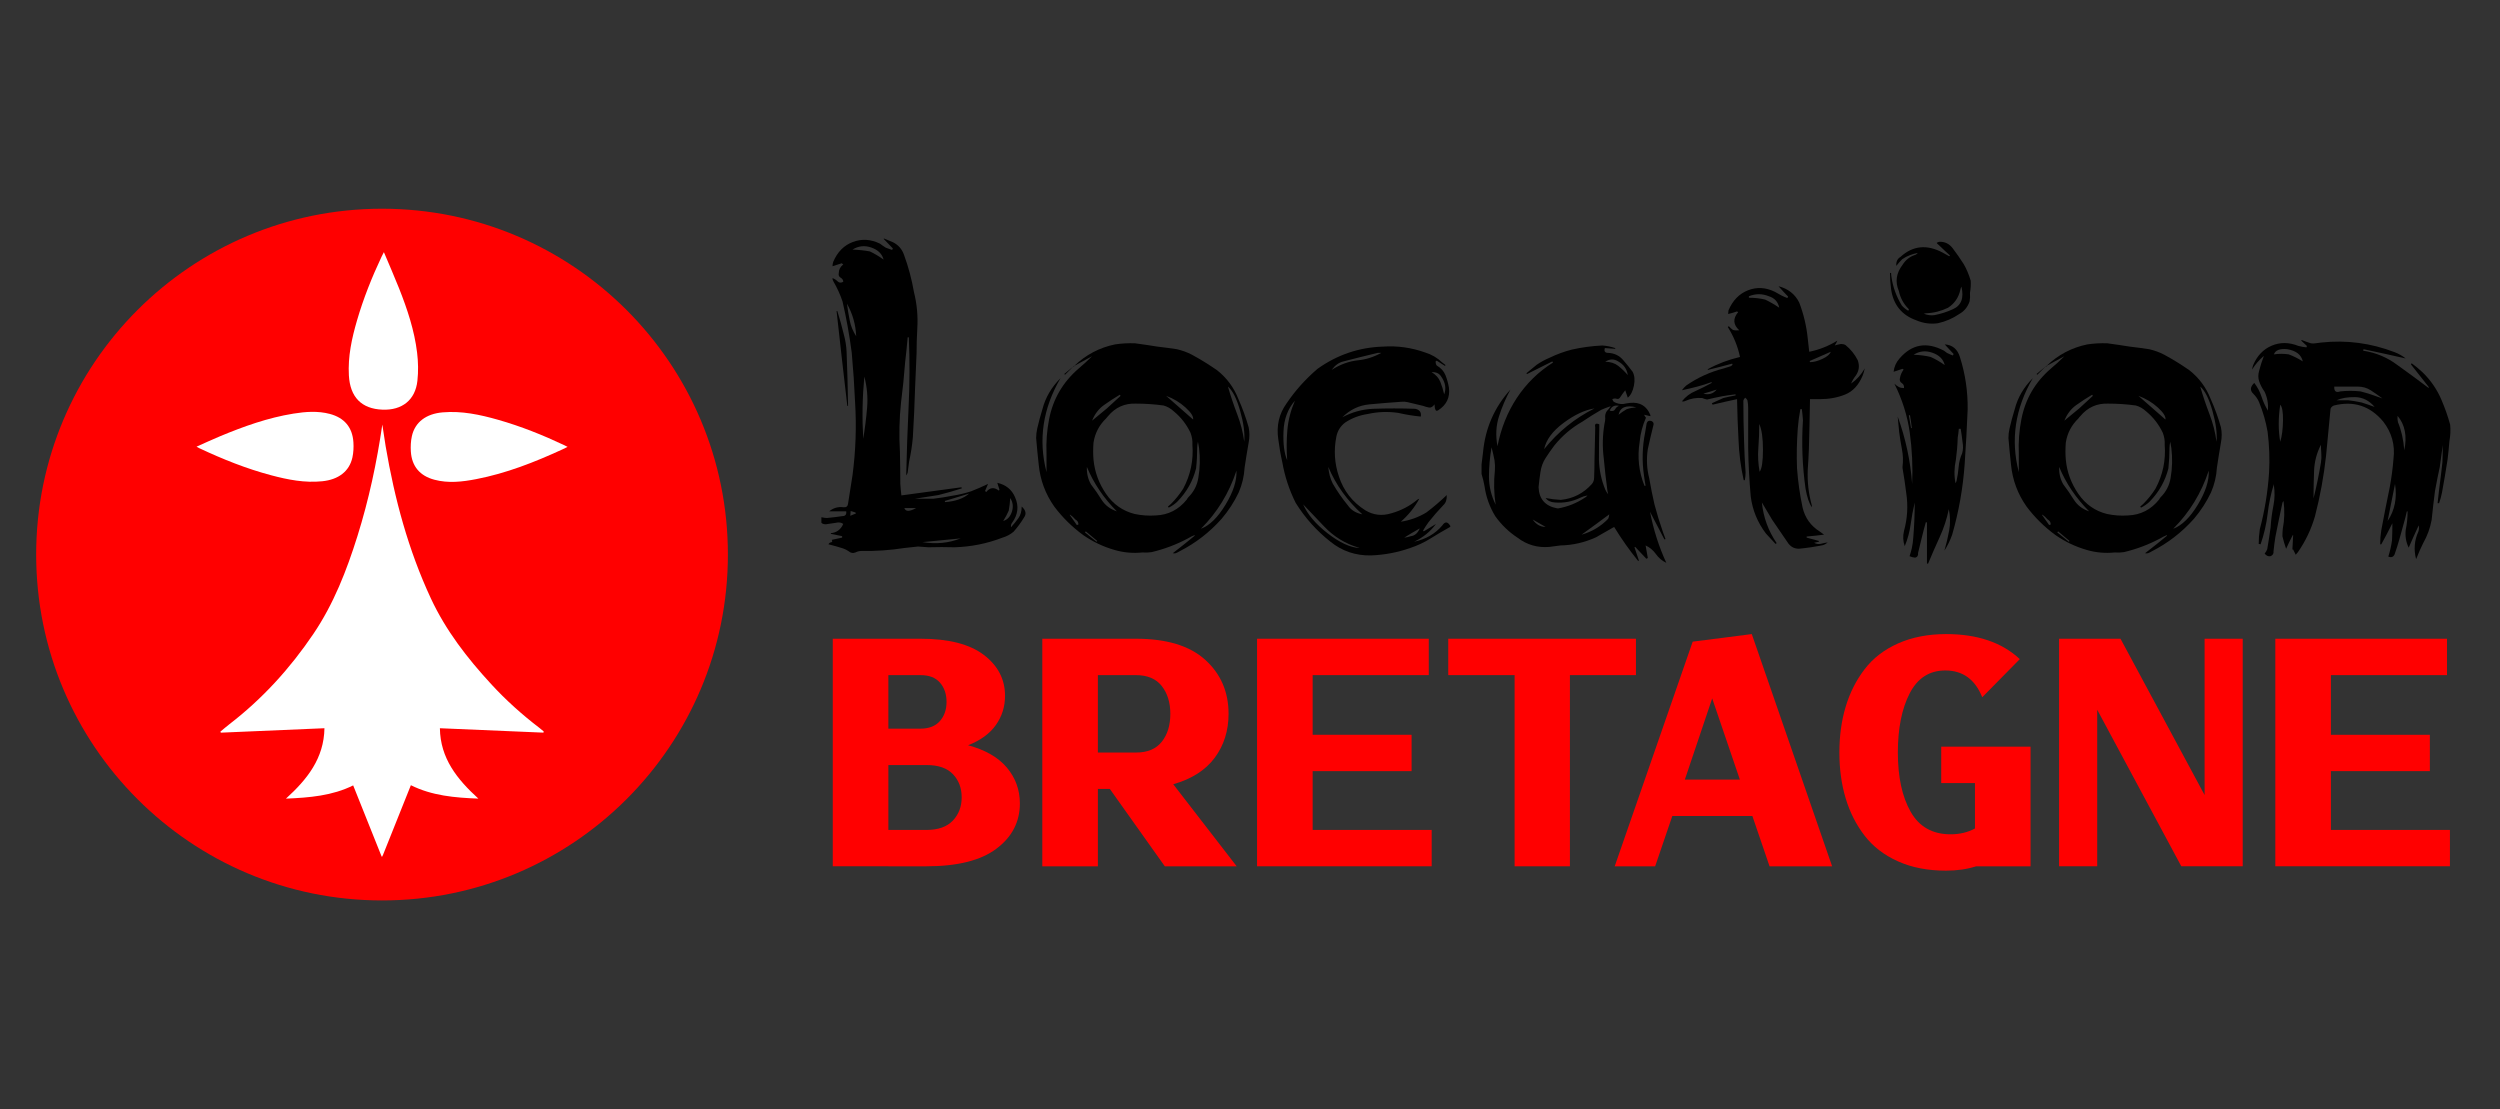 <?xml version="1.0" encoding="utf-8"?>
<!-- Generator: Adobe Illustrator 16.0.0, SVG Export Plug-In . SVG Version: 6.00 Build 0)  -->
<!DOCTYPE svg PUBLIC "-//W3C//DTD SVG 1.1//EN" "http://www.w3.org/Graphics/SVG/1.1/DTD/svg11.dtd">
<svg version="1.1" id="Calque_1" xmlns="http://www.w3.org/2000/svg" xmlns:xlink="http://www.w3.org/1999/xlink" x="0px" y="0px"
	 width="189.333px" height="84px" viewBox="0 0 189.333 84" enable-background="new 0 0 189.333 84" xml:space="preserve">
<rect x="0" y="0" width="189.333" height="84" fill="#333333" stroke="none"/>
<g>
	<path fill="#FF0000" d="M55.126,42c0,14.467-11.728,26.193-26.193,26.193C14.467,68.193,2.739,56.467,2.739,42
		c0-14.466,11.728-26.193,26.194-26.193C43.399,15.807,55.126,27.534,55.126,42"/>
	<path fill="#FFFFFF" d="M37.189,51.801c-1.805-1.962-3.421-4.043-4.556-6.478c-1.71-3.672-2.748-7.539-3.425-11.515
		c-0.048-0.282-0.086-0.565-0.13-0.847c-0.04-0.27-0.082-0.538-0.124-0.808c-0.417,2.869-1.02,5.688-1.884,8.446
		c-0.815,2.604-1.802,5.14-3.338,7.41c-1.76,2.603-3.856,4.913-6.357,6.836c-0.234,0.181-0.457,0.376-0.685,0.563l0.033,0.079
		c2.604-0.112,5.208-0.224,7.848-0.336c-0.038,2.285-1.309,3.874-2.917,5.332c1.78-0.074,3.515-0.217,5.092-1.003l2.169,5.422
		c0.008-0.046,0.017-0.093,0.027-0.139v0.139l2.174-5.436c1.597,0.797,3.331,0.948,5.111,1.015c-1.61-1.466-2.884-3.054-2.913-5.33
		c2.644,0.112,5.244,0.224,7.845,0.334c0.004-0.03,0.01-0.06,0.016-0.091c-0.104-0.086-0.204-0.177-0.312-0.259
		C39.543,54.127,38.313,53.025,37.189,51.801"/>
	<path fill="#FFFFFF" d="M42.735,33.716c-1.623-0.766-3.284-1.433-5.012-1.924c-1.368-0.389-2.75-0.686-4.192-0.563
		c-1.252,0.105-2.105,0.735-2.34,1.81c-0.081,0.37-0.099,0.766-0.077,1.145c0.068,1.13,0.686,1.858,1.786,2.148
		c1.057,0.281,2.117,0.157,3.165-0.046c2.276-0.44,4.419-1.281,6.516-2.246c0.121-0.055,0.24-0.115,0.404-0.196
		C42.868,33.784,42.803,33.748,42.735,33.716"/>
	<path fill="#FFFFFF" d="M24.406,36.447c1.224-0.124,2.05-0.743,2.284-1.804c0.08-0.37,0.099-0.766,0.075-1.145
		c-0.071-1.134-0.686-1.858-1.784-2.15c-0.916-0.242-1.84-0.17-2.759-0.023c-1.937,0.312-3.77,0.969-5.572,1.721
		c-0.577,0.24-1.143,0.505-1.767,0.782c0.109,0.06,0.157,0.091,0.207,0.114c1.767,0.831,3.574,1.557,5.464,2.057
		C21.814,36.332,23.086,36.583,24.406,36.447"/>
	<path fill="#FFFFFF" d="M28.963,31.025c1.488,0.059,2.493-0.734,2.649-2.189c0.077-0.697,0.062-1.419-0.022-2.116
		c-0.203-1.691-0.74-3.298-1.364-4.875c-0.358-0.9-0.748-1.789-1.152-2.748c-0.085,0.165-0.131,0.248-0.172,0.335
		c-0.74,1.568-1.381,3.177-1.866,4.842c-0.395,1.356-0.694,2.729-0.614,4.159C26.512,30.075,27.379,30.964,28.963,31.025"/>
</g>
<g>
	<path d="M77.376,38.363c0.318,0.28,0.375,0.561,0.169,0.841c-0.224,0.374-0.487,0.729-0.784,1.065
		c-0.243,0.206-0.524,0.355-0.842,0.449c-1.159,0.448-2.365,0.691-3.618,0.729c-0.653-0.02-1.316-0.02-1.99,0
		c-0.263-0.02-0.523-0.038-0.785-0.057c-0.336,0.037-0.682,0.074-1.038,0.112c-1.065,0.168-2.149,0.242-3.253,0.224
		c-0.149,0-0.3,0.038-0.448,0.112c-0.188,0.074-0.355,0.047-0.506-0.084c-0.13-0.094-0.278-0.168-0.447-0.225
		c-0.354-0.112-0.72-0.215-1.095-0.309c0.058-0.093,0.127-0.144,0.211-0.153s0.099-0.07,0.042-0.183
		c0.263-0.057,0.523-0.112,0.785-0.168c0-0.038,0-0.074,0-0.112c-0.279-0.056-0.559-0.112-0.841-0.169
		c0-0.018-0.009-0.037-0.027-0.056c0.447-0.037,0.766-0.271,0.954-0.701c-0.152-0.111-0.338-0.14-0.563-0.084
		c-0.243,0.037-0.495,0.075-0.757,0.112c-0.149,0-0.262-0.037-0.336-0.112c0-0.149,0-0.289,0-0.421
		c0.187,0.038,0.326,0.057,0.42,0.057c0.394-0.037,0.775-0.084,1.149-0.14c0.243,0,0.347-0.122,0.309-0.365
		c-0.431,0-0.858,0-1.289,0c0.317-0.262,0.683-0.364,1.094-0.309c0.204,0.02,0.316-0.074,0.337-0.28
		c0.11-0.711,0.225-1.421,0.335-2.132c0.244-1.85,0.31-3.701,0.195-5.552c-0.054-1.233-0.138-2.477-0.251-3.729
		c-0.169-1.309-0.402-2.608-0.7-3.897c-0.17-0.505-0.393-1-0.675-1.486c-0.018-0.037-0.036-0.074-0.055-0.112
		c-0.02-0.037-0.028-0.093-0.028-0.168c0.149,0.056,0.28,0.141,0.393,0.252c0.112,0.113,0.252,0.122,0.422,0.028
		c0-0.131-0.067-0.233-0.197-0.309c-0.132-0.074-0.178-0.196-0.141-0.364c0-0.243,0.111-0.458,0.338-0.645
		c-0.038-0.019-0.076-0.047-0.113-0.085c-0.225,0.075-0.459,0.15-0.701,0.225c0-0.112,0.018-0.225,0.056-0.336
		c0.318-0.748,0.813-1.248,1.486-1.501c0.674-0.253,1.355-0.21,2.048,0.126c0.148,0.112,0.298,0.216,0.448,0.309
		c0.149,0.057,0.309,0.112,0.477,0.169c0.019-0.037,0.037-0.075,0.056-0.112c-0.224-0.243-0.458-0.486-0.701-0.729
		c0.019,0,0.027-0.009,0.027-0.027c0.226,0.093,0.45,0.187,0.674,0.28c0.411,0.205,0.691,0.523,0.842,0.953
		c0.337,0.916,0.589,1.86,0.757,2.832c0.225,0.897,0.309,1.813,0.252,2.748c-0.036,0.636-0.055,1.262-0.055,1.879
		c-0.038,0.879-0.075,1.757-0.113,2.636c-0.038,1.234-0.093,2.478-0.169,3.729c-0.055,0.617-0.148,1.225-0.28,1.822
		c-0.037,0.281-0.073,0.562-0.112,0.842c-0.019,0.075-0.055,0.15-0.111,0.224c0.037-1.737,0.099-3.477,0.182-5.215
		c0.085-1.738,0.089-3.486,0.016-5.243c-0.02,0-0.047,0-0.086,0c-0.055,0.635-0.122,1.271-0.195,1.906
		c-0.075,1.01-0.179,2.019-0.309,3.028c-0.132,1.234-0.159,2.477-0.084,3.729c0.019,0.804,0.029,1.617,0.029,2.439
		c0.019,0.28,0.046,0.57,0.082,0.869c1.552-0.205,3.066-0.411,4.543-0.616c0.019,0.019,0.029,0.046,0.029,0.084
		c-0.579,0.187-1.17,0.355-1.768,0.505c-0.579,0.094-1.179,0.188-1.794,0.28c0.467,0,0.934,0,1.401,0
		c0.486-0.057,0.963-0.131,1.431-0.225c0.485-0.074,0.962-0.187,1.43-0.337c0.43-0.168,0.86-0.354,1.29-0.561
		c-0.074,0.168-0.15,0.347-0.225,0.533c0.019,0.019,0.047,0.047,0.084,0.084c0.281-0.354,0.599-0.393,0.954-0.112
		c0.018-0.019,0.036-0.037,0.055-0.057c-0.055-0.168-0.111-0.345-0.167-0.532c0.655,0.149,1.103,0.515,1.346,1.094
		c0.3,0.673,0.225,1.317-0.226,1.935c-0.072,0.095-0.102,0.206-0.081,0.336c0.204-0.224,0.391-0.452,0.559-0.687
		C77.292,39.013,77.376,38.718,77.376,38.363z M64.227,30.736c-0.021,0-0.038,0-0.058,0c-0.279-2.394-0.551-4.786-0.813-7.179
		c0.019,0,0.037,0,0.058,0c0.187,0.598,0.354,1.205,0.504,1.822c0.111,0.412,0.177,0.832,0.197,1.263
		C64.169,28.007,64.207,29.372,64.227,30.736z M64.142,22.997c0.057,0.43,0.125,0.854,0.211,1.275
		c0.082,0.421,0.246,0.818,0.489,1.191C64.806,24.586,64.572,23.764,64.142,22.997z M64.395,39.064
		c0.167-0.075,0.309-0.131,0.42-0.168c0-0.02-0.009-0.047-0.028-0.085c-0.112-0.037-0.234-0.074-0.364-0.112
		C64.422,38.794,64.413,38.915,64.395,39.064z M65.88,19.042c0.354,0.169,0.701,0.375,1.037,0.617
		c-0.112-0.43-0.42-0.733-0.924-0.911c-0.507-0.178-0.981-0.126-1.432,0.154C65.048,18.921,65.487,18.968,65.88,19.042z
		 M65.375,33.231c0.13-0.785,0.228-1.57,0.294-2.355c0.065-0.785-0.003-1.57-0.21-2.355C65.31,30.091,65.283,31.661,65.375,33.231z
		 M68.488,38.476c0.094,0.28,0.393,0.28,0.897,0C69.049,38.476,68.75,38.476,68.488,38.476z M69.862,41.056
		c1.029,0.167,1.992,0.074,2.89-0.281C71.816,40.868,70.853,40.962,69.862,41.056z M71.573,38.026
		c0.786-0.056,1.393-0.271,1.824-0.645c-0.618,0.187-1.235,0.374-1.852,0.561C71.564,37.961,71.573,37.989,71.573,38.026z
		 M75.975,39.457c0.317-0.094,0.536-0.328,0.659-0.701c0.12-0.374,0.079-0.72-0.126-1.038c-0.02,0.337-0.057,0.655-0.113,0.954
		C76.284,38.934,76.143,39.195,75.975,39.457z"/>
	<path d="M94.257,35.418c-0.038,0.655-0.187,1.281-0.447,1.88c-0.337,0.71-0.768,1.374-1.291,1.99
		c-0.916,1.028-1.982,1.851-3.196,2.468c-0.093,0.057-0.188,0.104-0.281,0.14c-0.057,0.019-0.13,0.019-0.224,0
		c0.56-0.43,1.111-0.869,1.654-1.317c0-0.019,0-0.037,0-0.057c-0.188,0.076-0.354,0.159-0.505,0.253
		c-0.878,0.468-1.794,0.813-2.748,1.038c-0.225,0.037-0.458,0.047-0.701,0.027c-0.729,0.074-1.439,0.01-2.131-0.196
		c-0.841-0.242-1.627-0.617-2.356-1.122c-0.84-0.616-1.569-1.335-2.188-2.158c-0.672-0.954-1.064-2.01-1.177-3.169
		c-0.074-0.673-0.14-1.347-0.196-2.019c0-0.243,0.029-0.486,0.084-0.729c0.112-0.485,0.242-0.972,0.393-1.458
		c0.225-0.879,0.683-1.663,1.374-2.355c-1.345,2.299-1.701,4.674-1.065,7.122c0-0.43,0-0.897,0-1.402
		c-0.038-0.878,0.028-1.747,0.195-2.607c0.3-1.532,1.048-2.813,2.245-3.842c0.354-0.299,0.691-0.606,1.01-0.925
		c-0.45,0.242-0.897,0.486-1.347,0.729c0.879-0.841,1.906-1.383,3.084-1.626c0.505-0.075,1.01-0.103,1.514-0.084
		c0.562,0.075,1.132,0.159,1.713,0.253c0.483,0.055,0.971,0.121,1.456,0.195c0.411,0.094,0.795,0.234,1.149,0.421
		c0.654,0.354,1.29,0.748,1.907,1.178c0.729,0.579,1.262,1.3,1.6,2.158c0.316,0.712,0.577,1.431,0.784,2.16
		c0.075,0.374,0.075,0.757,0,1.149C94.455,34.147,94.35,34.783,94.257,35.418z M80.658,28.38c-0.02-0.018-0.039-0.037-0.058-0.056
		c0.225-0.187,0.449-0.373,0.675-0.561C81.069,27.969,80.863,28.175,80.658,28.38z M81.667,39.736
		c0.019-0.167-0.057-0.298-0.225-0.392c-0.111-0.131-0.243-0.252-0.394-0.365c-0.018,0-0.027,0.01-0.027,0.028
		c0.169,0.243,0.346,0.496,0.532,0.757C81.592,39.746,81.629,39.736,81.667,39.736z M81.275,27.764
		c0.019-0.019,0.037-0.038,0.057-0.057h0.027v0.028v-0.028v0.028C81.34,27.755,81.312,27.764,81.275,27.764z M83.042,41.026
		c0.018-0.018,0.037-0.037,0.056-0.056c-0.3-0.243-0.589-0.486-0.87-0.729c-0.019,0.02-0.037,0.047-0.055,0.085
		C82.453,40.551,82.743,40.784,83.042,41.026z M83.433,37.858c0.262,0.411,0.646,0.701,1.151,0.869
		c-0.992-0.991-1.749-2.112-2.271-3.365c-0.02,0.486,0.084,0.926,0.307,1.318C82.919,37.073,83.19,37.466,83.433,37.858z
		 M84.807,29.895c-0.411,0.243-0.812,0.505-1.204,0.785c-0.394,0.28-0.692,0.673-0.897,1.178c0.392-0.317,0.767-0.626,1.12-0.926
		c0.354-0.317,0.702-0.636,1.039-0.953C84.845,29.961,84.826,29.933,84.807,29.895z M90.751,36.204
		c0.132-0.748,0.15-1.505,0.058-2.271c-0.02-0.149-0.048-0.309-0.085-0.478c-0.038,0.169-0.056,0.318-0.056,0.449
		c0,0.524-0.027,1.047-0.085,1.57c-0.243,0.954-0.709,1.785-1.401,2.496c-0.188,0.187-0.411,0.346-0.673,0.477
		c-0.02-0.037-0.038-0.065-0.056-0.084c0.074-0.057,0.149-0.122,0.225-0.196c0.354-0.355,0.663-0.739,0.925-1.15
		c0.561-1.047,0.794-2.159,0.701-3.337c0.019-0.299-0.029-0.598-0.141-0.897c-0.298-0.635-0.72-1.177-1.261-1.626
		c-0.245-0.225-0.507-0.374-0.786-0.448c-0.692-0.094-1.383-0.141-2.075-0.141c-0.859-0.037-1.57,0.28-2.131,0.953
		c-0.056,0.057-0.104,0.112-0.142,0.168c-0.522,0.505-0.84,1.113-0.952,1.823c-0.038,0.448-0.038,0.889,0,1.318
		c0.094,0.935,0.411,1.794,0.952,2.579c0.543,0.785,1.263,1.29,2.16,1.515c0.524,0.112,1.057,0.15,1.6,0.112
		c0.952-0.037,1.737-0.438,2.354-1.206c0.038-0.074,0.074-0.13,0.112-0.168C90.407,37.251,90.659,36.765,90.751,36.204z
		 M90.359,31.773c0.038-0.225-0.152-0.528-0.574-0.911c-0.42-0.383-0.911-0.678-1.471-0.884
		C89.003,30.577,89.687,31.176,90.359,31.773z M90.949,40.045c0.654-0.242,1.275-0.85,1.864-1.822
		c0.59-0.972,0.865-1.831,0.828-2.58C93.081,37.345,92.182,38.812,90.949,40.045z M94.23,33.455c0.057-0.635-0.047-1.415-0.31-2.341
		c-0.261-0.926-0.57-1.537-0.925-1.837c0.206,0.711,0.439,1.407,0.7,2.089C93.958,32.05,94.136,32.746,94.23,33.455z"/>
	<path d="M109.231,39.793c0.207-0.317,0.411-0.299,0.618,0.057c-0.019,0.019-0.027,0.037-0.027,0.056
		c-0.504,0.28-0.995,0.57-1.475,0.869c-0.475,0.3-0.994,0.542-1.554,0.729c-0.954,0.336-1.946,0.522-2.974,0.561
		c-1.16,0.019-2.178-0.327-3.057-1.038c-1.046-0.822-1.925-1.804-2.636-2.943c-0.485-0.973-0.822-1.991-1.009-3.057
		c-0.131-0.579-0.233-1.169-0.309-1.768c-0.149-1.009,0.057-1.906,0.616-2.691c0.654-0.972,1.439-1.851,2.357-2.636
		c1.494-1.065,3.148-1.627,4.962-1.682c1.083-0.075,2.148,0.074,3.197,0.448c0.486,0.149,0.915,0.401,1.288,0.757
		c0.096,0.074,0.178,0.141,0.253,0.196c-0.019,0.019-0.037,0.037-0.056,0.056c-0.206-0.13-0.411-0.261-0.617-0.393
		c-0.019,0.02-0.047,0.038-0.084,0.057c0,0.131,0.027,0.233,0.084,0.308c0.318,0.188,0.538,0.431,0.66,0.729
		c0.12,0.3,0.209,0.617,0.265,0.953c0.095,0.729-0.177,1.3-0.812,1.711c-0.057,0.037-0.113,0.047-0.17,0.027
		c-0.036-0.056-0.064-0.121-0.083-0.195c0-0.074-0.011-0.168-0.028-0.28c-0.131,0.187-0.271,0.267-0.421,0.238
		c-0.149-0.028-0.299-0.07-0.447-0.126c-0.393-0.094-0.786-0.188-1.179-0.281c-0.15-0.037-0.308-0.046-0.477-0.027
		c-0.804,0.056-1.608,0.121-2.411,0.196c-0.786,0.074-1.468,0.402-2.049,0.981c0.729-0.393,1.507-0.608,2.329-0.646
		c1.064-0.037,2.131-0.037,3.197,0c0.337,0.075,0.476,0.271,0.419,0.589c-0.579-0.056-1.149-0.149-1.709-0.28
		c-0.786-0.112-1.553-0.084-2.301,0.084c-0.636,0.094-1.206,0.309-1.711,0.645c-0.354,0.263-0.579,0.617-0.672,1.066
		c-0.206,1.028-0.141,2.037,0.195,3.028c0.355,1.084,1.02,1.935,1.992,2.552c0.616,0.374,1.28,0.449,1.99,0.225
		c0.729-0.206,1.374-0.543,1.936-1.01c0.036-0.037,0.093-0.065,0.167-0.084c-0.354,0.654-0.822,1.233-1.401,1.738
		c0.711-0.112,1.356-0.346,1.936-0.701c0.523-0.393,1.038-0.831,1.543-1.317c0.018,0.336-0.066,0.589-0.252,0.757
		c-0.394,0.411-0.768,0.842-1.123,1.29c-0.149,0.205-0.29,0.421-0.42,0.645c0.019,0.019,0.036,0.037,0.055,0.056
		c0.281-0.168,0.59-0.354,0.925-0.561c-0.429,0.58-0.979,1.028-1.653,1.346C107.98,40.84,108.69,40.429,109.231,39.793z
		 M97.483,34.857c-0.057-0.785-0.051-1.551,0.014-2.299c0.065-0.747,0.257-1.486,0.574-2.216c-0.541,0.617-0.831,1.394-0.867,2.328
		C97.165,33.605,97.259,34.335,97.483,34.857z M98.689,38.194c0.336,0.768,0.957,1.501,1.864,2.201
		c0.907,0.701,1.704,1.07,2.397,1.108c-0.019-0.02-0.038-0.028-0.058-0.028c-1.009-0.299-1.876-0.831-2.605-1.599
		C99.764,39.316,99.23,38.756,98.689,38.194z M102.082,38.279c0.242,0.355,0.607,0.579,1.094,0.673
		c-1.141-1.028-2.001-2.225-2.58-3.59c0.038,0.468,0.149,0.889,0.337,1.262C101.269,37.204,101.651,37.756,102.082,38.279z
		 M101.745,27.371c-0.337,0.075-0.637,0.29-0.897,0.645c0.636-0.411,1.3-0.654,1.991-0.729c0.598-0.056,1.188-0.242,1.768-0.561
		c-0.132,0-0.225,0-0.281,0C103.465,26.932,102.605,27.146,101.745,27.371z M106.344,40.719c0.168-0.019,0.336-0.057,0.504-0.112
		c0.3-0.037,0.523-0.233,0.675-0.589C107.091,40.261,106.699,40.494,106.344,40.719z M109.148,28.521
		c-0.148-0.242-0.394-0.354-0.729-0.337c0.317,0.188,0.536,0.431,0.659,0.729c0.121,0.3,0.219,0.617,0.294,0.953
		C109.541,29.418,109.465,28.969,109.148,28.521z"/>
	<path d="M126.196,42.625c-0.318-0.149-0.579-0.369-0.784-0.659c-0.206-0.289-0.468-0.509-0.785-0.658
		c0.056,0.336,0.11,0.654,0.168,0.953c-0.039,0.019-0.075,0.037-0.112,0.056c-0.28-0.299-0.561-0.599-0.842-0.897
		c-0.019,0-0.036,0.01-0.056,0.029c0.112,0.336,0.224,0.672,0.337,1.009c-0.021,0-0.038,0.01-0.057,0.028
		c-0.653-0.805-1.261-1.664-1.821-2.58c-0.45,0.263-0.909,0.523-1.375,0.785c-0.86,0.393-1.758,0.599-2.692,0.617
		c-0.28,0.037-0.561,0.074-0.84,0.111c-0.898,0.075-1.703-0.157-2.412-0.7c-0.654-0.431-1.217-0.973-1.684-1.626
		c-0.432-0.711-0.701-1.469-0.813-2.272c-0.055-0.317-0.131-0.626-0.225-0.925c0-0.243,0-0.486,0-0.729
		c0.038-0.299,0.075-0.607,0.113-0.925c0.169-1.813,0.859-3.394,2.074-4.739c-0.354,0.654-0.645,1.332-0.868,2.033
		c-0.225,0.701-0.263,1.453-0.113,2.257c0.264-1.346,0.748-2.561,1.459-3.646c0.729-1.103,1.645-1.999,2.748-2.691
		c-0.019-0.019-0.038-0.047-0.057-0.084c-0.636,0.317-1.271,0.636-1.905,0.953c-0.021-0.019-0.039-0.038-0.058-0.057
		c0.262-0.224,0.523-0.438,0.786-0.645c0.298-0.205,0.625-0.383,0.981-0.533c0.541-0.262,1.103-0.467,1.682-0.616
		c0.748-0.169,1.515-0.271,2.3-0.309c0.318,0.019,0.646,0.085,0.981,0.196c0,0.019,0,0.038,0,0.056
		c-0.263-0.018-0.523-0.037-0.785-0.056c-0.075,0.243,0.009,0.364,0.252,0.364c0.468,0.02,0.852,0.206,1.149,0.561
		c0.243,0.281,0.478,0.571,0.702,0.87c0.149,0.28,0.182,0.631,0.098,1.051c-0.085,0.422-0.239,0.726-0.464,0.912
		c-0.054-0.169-0.12-0.355-0.195-0.561c-0.15,0.187-0.27,0.354-0.365,0.504c-0.073,0.131-0.167,0.179-0.279,0.14
		c-0.112-0.036-0.225-0.027-0.337,0.029c0.037,0.094,0.075,0.158,0.112,0.196c0.225,0.131,0.467,0.187,0.729,0.167
		c0.168-0.036,0.336-0.064,0.505-0.083c0.747-0.074,1.262,0.233,1.542,0.925c0,0.038,0,0.065,0,0.084
		c-0.13-0.037-0.289-0.074-0.478-0.111c0.058,0.111,0.104,0.187,0.142,0.224c-0.262,0.599-0.421,1.206-0.476,1.822
		c-0.188,1.16-0.065,2.272,0.363,3.338c0.037,0,0.064,0,0.085,0c-0.021-0.112-0.038-0.225-0.057-0.337
		c-0.02-0.13-0.039-0.262-0.058-0.393c-0.168-1.122-0.139-2.233,0.085-3.337c0.038-0.225,0.074-0.448,0.112-0.673
		c0.057-0.169,0.178-0.224,0.366-0.169c0.148,0.076,0.195,0.188,0.139,0.338c-0.149,0.598-0.291,1.196-0.42,1.794
		c-0.112,0.748-0.075,1.486,0.111,2.216c0.113,0.654,0.242,1.309,0.393,1.962c0.187,0.711,0.402,1.412,0.645,2.104
		c0.058,0.169,0.121,0.347,0.196,0.532c-0.037,0-0.065,0.01-0.084,0.028c-0.354-0.673-0.719-1.374-1.094-2.103
		C125.224,40.12,125.635,41.41,126.196,42.625z M112.961,33.876c-0.132,0.749-0.197,1.486-0.197,2.216
		c0,0.729,0.168,1.439,0.506,2.131c-0.132-0.859-0.151-1.729-0.057-2.607c0.018-0.243,0.009-0.496-0.029-0.758
		C113.129,34.559,113.053,34.231,112.961,33.876z M116.074,39.345c0.261,0.374,0.589,0.561,0.981,0.561
		C116.737,39.719,116.41,39.531,116.074,39.345z M118.007,38.503c0.73-0.13,1.402-0.401,2.02-0.813
		c0.074-0.038,0.14-0.094,0.197-0.169c-0.206,0.038-0.384,0.094-0.534,0.169c-0.615,0.299-1.261,0.42-1.936,0.364
		c-0.317-0.019-0.55-0.131-0.699-0.337c0.373,0.075,0.757,0.122,1.148,0.141c0.937-0.094,1.721-0.495,2.356-1.206
		c0.111-0.131,0.168-0.29,0.168-0.477c0.019-0.448,0.029-0.897,0.029-1.346c0.018-0.823,0.035-1.646,0.056-2.468
		c-0.056-0.262,0.045-0.337,0.308-0.225c0,0.075,0,0.159,0,0.252c-0.02,0.805-0.027,1.608-0.027,2.412
		c0.017,0.785,0.178,1.542,0.476,2.271c0.057,0.131,0.132,0.252,0.225,0.364c-0.019-0.093-0.038-0.178-0.057-0.252
		c-0.111-0.823-0.205-1.645-0.279-2.468c-0.112-0.879-0.094-1.758,0.057-2.636c0.036-0.131,0.055-0.262,0.055-0.394
		c-0.037-0.279,0.048-0.513,0.253-0.7c0.038-0.057,0.094-0.131,0.169-0.225c-0.281,0.094-0.524,0.188-0.729,0.28
		c-0.487,0.281-0.964,0.58-1.431,0.897c-0.823,0.468-1.534,1.076-2.132,1.822c-0.225,0.3-0.439,0.608-0.645,0.926
		c-0.206,0.318-0.337,0.673-0.393,1.065c-0.058,0.375-0.104,0.757-0.142,1.15c0.038,0.897,0.506,1.43,1.403,1.598
		C117.961,38.503,117.99,38.503,118.007,38.503z M120.757,30.932c-0.73,0.112-1.511,0.478-2.342,1.094
		c-0.833,0.617-1.324,1.281-1.473,1.991C117.99,32.708,119.261,31.68,120.757,30.932z M121.793,39.288
		c0.037-0.074,0.066-0.187,0.084-0.336c-0.729,0.542-1.429,1.057-2.104,1.542C120.56,40.27,121.233,39.868,121.793,39.288z
		 M122.551,27.371c-0.319-0.205-0.645-0.196-0.982,0.027c0.393,0,0.72,0.104,0.982,0.309c0.263,0.206,0.505,0.44,0.728,0.701
		C123.207,27.941,122.96,27.596,122.551,27.371z M121.907,31.1c0.205,0.057,0.339,0.024,0.405-0.098
		c0.065-0.121,0.163-0.21,0.295-0.266C122.271,30.661,122.037,30.782,121.907,31.1z M123.196,30.988
		c0.225-0.074,0.467-0.121,0.729-0.141c-0.784-0.187-1.233,0-1.346,0.562C122.765,31.26,122.97,31.119,123.196,30.988z"/>
	<path d="M130.542,27.903c0.167-0.056,0.346-0.112,0.532-0.168c0.037-0.019,0.085-0.057,0.142-0.112
		c-0.021-0.019-0.029-0.046-0.029-0.084c-0.616,0.168-1.233,0.327-1.851,0.477c0-0.019,0-0.037,0-0.056
		c0.746-0.411,1.562-0.72,2.44-0.926c-0.168-0.804-0.479-1.561-0.927-2.271c0.019-0.019,0.048-0.037,0.085-0.056
		c0.093,0.112,0.196,0.205,0.309,0.28c0.13,0.038,0.29,0.046,0.477,0.027c-0.468-0.429-0.495-0.888-0.084-1.373
		c-0.02-0.019-0.047-0.037-0.084-0.056c-0.206,0.074-0.431,0.14-0.673,0.196c0-0.075,0.009-0.169,0.027-0.281
		c0.318-0.748,0.809-1.252,1.472-1.514c0.664-0.262,1.342-0.225,2.033,0.111c0.169,0.095,0.337,0.188,0.505,0.281
		c0.149,0.074,0.3,0.14,0.448,0.195c0.02-0.036,0.038-0.074,0.056-0.111c-0.223-0.225-0.465-0.486-0.728-0.785
		c0.728,0.187,1.251,0.599,1.568,1.233c0.338,0.88,0.552,1.786,0.646,2.72c0.038,0.337,0.075,0.673,0.113,1.011
		c0.747-0.15,1.458-0.431,2.131-0.842c-0.038,0.094-0.103,0.215-0.195,0.364c0.187-0.057,0.346-0.093,0.475-0.112
		c0.132,0,0.244,0.028,0.338,0.084c0.394,0.318,0.7,0.701,0.926,1.149c0.148,0.412,0.102,0.795-0.14,1.15
		c-0.151,0.187-0.271,0.393-0.365,0.617c0.429-0.299,0.774-0.683,1.036-1.15c-0.037,0.188-0.093,0.375-0.167,0.562
		c-0.299,0.71-0.739,1.183-1.318,1.416c-0.58,0.233-1.216,0.351-1.907,0.351c-0.242,0-0.494,0-0.757,0c0,0.037,0,0.074,0,0.111
		c-0.02,1.234-0.047,2.459-0.083,3.674c-0.021,0.523-0.048,1.047-0.086,1.57c-0.037,0.916,0.065,1.813,0.309,2.692
		c0,0.037,0,0.084,0,0.14c-0.205-0.299-0.364-0.767-0.475-1.402c-0.244-1.719-0.31-3.448-0.197-5.187
		c-0.019-0.281-0.047-0.562-0.085-0.842c-0.038,0-0.074,0-0.111,0c-0.094,0.486-0.159,0.981-0.197,1.486
		c-0.075,1.009-0.094,2.01-0.056,3c0.074,1.01,0.215,2.001,0.422,2.973c0.187,0.785,0.626,1.393,1.316,1.822
		c0.131,0.094,0.234,0.168,0.31,0.225c-0.431,0.057-0.87,0.104-1.318,0.14c0,0.02,0,0.047,0,0.085
		c0.299,0.075,0.607,0.159,0.926,0.252c0,0.019,0,0.038,0,0.056c-0.094,0.02-0.216,0.048-0.366,0.085
		c0.187,0.094,0.366,0.117,0.534,0.07s0.336-0.079,0.504-0.099c-0.111,0.094-0.225,0.159-0.336,0.196
		c-0.616,0.131-1.234,0.225-1.85,0.281c-0.375,0-0.665-0.169-0.871-0.505c-0.392-0.562-0.775-1.123-1.15-1.683
		c-0.261-0.431-0.522-0.87-0.783-1.318c0.111,1.121,0.485,2.149,1.122,3.084c-0.021,0.02-0.048,0.038-0.087,0.057
		c-0.242-0.262-0.483-0.523-0.727-0.785c-0.637-0.841-1.02-1.775-1.151-2.805c-0.111-1.233-0.177-2.467-0.195-3.701
		c0-1.01,0-2.02,0-3.028c0-0.187-0.019-0.374-0.057-0.561c-0.037-0.074-0.094-0.141-0.168-0.196
		c-0.075,0.074-0.121,0.149-0.14,0.224c0,1.029,0.019,2.057,0.055,3.085c0.019,0.785,0.058,1.57,0.114,2.355
		c0,0.187-0.019,0.383-0.057,0.589c-0.02,0-0.048,0-0.085,0c-0.225-1.01-0.355-2.028-0.393-3.056
		c-0.055-1.011-0.093-2.038-0.111-3.085c-0.617,0.131-1.234,0.271-1.852,0.42c-0.019-0.037-0.036-0.074-0.057-0.111
		c0.281-0.131,0.57-0.262,0.87-0.394c0.298-0.074,0.607-0.14,0.925-0.196c0-0.037,0-0.065,0-0.084
		c-0.337,0.038-0.663,0.084-0.981,0.141c-0.392,0.075-0.784,0.159-1.177,0.253c-0.113-0.019-0.234-0.058-0.366-0.113
		c-0.447-0.037-0.878,0.038-1.289,0.225c-0.074,0.038-0.158,0.047-0.252,0.028c0.28-0.355,0.626-0.617,1.037-0.785
		c0.411-0.187,0.822-0.393,1.233-0.617c-0.018-0.019-0.027-0.037-0.027-0.056c-0.354,0.131-0.711,0.243-1.064,0.336
		c-0.355,0.095-0.748,0.188-1.179,0.281c0.112-0.15,0.225-0.271,0.337-0.365C128.57,28.595,129.514,28.166,130.542,27.903z
		 M129,29.811c0.413,0.112,0.749,0.01,1.011-0.309C129.673,29.614,129.336,29.717,129,29.811z M132.45,22.436
		c0,0.038,0,0.075,0,0.112c0.429,0,0.84,0.047,1.233,0.141c0.354,0.168,0.709,0.374,1.065,0.616
		c-0.094-0.448-0.356-0.738-0.786-0.869C133.458,22.23,132.955,22.23,132.45,22.436z M133.262,35.728
		c0.169-0.225,0.253-0.781,0.253-1.669s-0.094-1.537-0.281-1.948c0,0.616-0.023,1.225-0.069,1.822
		C133.118,34.531,133.152,35.129,133.262,35.728z M138.646,26.643c-0.542,0.242-1.076,0.476-1.599,0.7
		c0.019,0.019,0.028,0.047,0.028,0.084c0.28,0,0.598-0.084,0.953-0.252C138.385,27.007,138.589,26.828,138.646,26.643z"/>
	<path d="M144.03,23.137c0.132,0.15,0.289,0.28,0.478,0.392c0.019-0.018,0.036-0.036,0.057-0.056c0-0.037-0.01-0.064-0.029-0.084
		c-0.373-0.374-0.616-0.822-0.729-1.346c-0.298-0.691-0.205-1.354,0.282-1.991c0.223-0.354,0.521-0.598,0.896-0.729
		c0.094-0.019,0.178-0.075,0.252-0.169c-0.206,0.038-0.402,0.094-0.589,0.169c-0.206,0.075-0.401,0.178-0.589,0.308
		c-0.148,0.15-0.299,0.318-0.448,0.505c-0.019-0.317,0.084-0.541,0.309-0.673c0.935-0.859,2-0.972,3.196-0.336
		c0.168,0.094,0.337,0.187,0.504,0.28c0.02-0.019,0.039-0.037,0.058-0.057c-0.132-0.111-0.253-0.224-0.366-0.336
		c-0.168-0.169-0.336-0.327-0.504-0.478c-0.055-0.036-0.103-0.084-0.139-0.14c0.055-0.037,0.12-0.065,0.195-0.084
		c0.411-0.019,0.747,0.14,1.009,0.477c0.299,0.393,0.579,0.795,0.841,1.206c0.226,0.393,0.401,0.813,0.533,1.262
		c0.019,0.299,0,0.607-0.056,0.926c0.019,0.224,0.01,0.438-0.028,0.645c-0.149,0.43-0.411,0.748-0.786,0.954
		c-0.485,0.335-1.027,0.569-1.624,0.7c-0.563,0.075-1.104,0-1.627-0.224c-1.104-0.393-1.739-1.178-1.908-2.355
		c-0.056-0.411-0.083-0.822-0.083-1.234c0.018,0,0.045,0,0.083,0c0,0.094,0.01,0.196,0.028,0.309
		C143.358,21.744,143.619,22.464,144.03,23.137z M147.844,40.494c-0.15,0.43-0.348,0.832-0.588,1.206
		c0.147-0.505,0.27-1.015,0.362-1.528c0.094-0.514,0.085-1.052-0.027-1.612c-0.149,0.729-0.379,1.43-0.687,2.103
		s-0.603,1.347-0.883,2.02c-0.038,0-0.067,0-0.086,0c0-1.048,0-2.084,0-3.112c-0.036-0.019-0.065-0.028-0.083-0.028
		c-0.112,0.392-0.215,0.785-0.31,1.178c-0.093,0.374-0.187,0.757-0.279,1.149c0.019,0.205-0.056,0.326-0.225,0.364
		c-0.167-0.019-0.308-0.056-0.42-0.112c0.074-0.225,0.131-0.42,0.167-0.589c0.057-0.261,0.096-0.532,0.113-0.813
		c0.073-0.879,0.111-1.767,0.111-2.664c-0.129,0.543-0.233,1.094-0.309,1.654s-0.223,1.112-0.447,1.654
		c-0.132-0.374-0.15-0.757-0.058-1.149c0.263-0.953,0.318-1.916,0.169-2.889c-0.075-0.616-0.169-1.242-0.279-1.879
		c0-0.037,0-0.074,0-0.111c0.055-0.43,0.042-0.865-0.044-1.305c-0.083-0.438-0.153-0.873-0.209-1.304
		c-0.038-0.393-0.075-0.785-0.113-1.178c0.598,1.646,0.964,3.347,1.095,5.104c0.057-1.327-0.006-2.626-0.182-3.898
		c-0.18-1.271-0.567-2.504-1.165-3.7c0.093,0.094,0.205,0.178,0.336,0.252c0.113,0.056,0.243,0.084,0.393,0.084
		c0.019-0.168-0.036-0.295-0.168-0.379c-0.131-0.083-0.177-0.21-0.14-0.378c0.038-0.225,0.131-0.439,0.28-0.646
		c-0.038-0.019-0.065-0.036-0.083-0.056c-0.225,0.075-0.45,0.149-0.675,0.225c0.038-0.374,0.188-0.71,0.45-1.01
		c0.933-1.084,2.056-1.28,3.364-0.589c0.074,0.056,0.148,0.112,0.225,0.168c0.148,0.075,0.297,0.141,0.449,0.196
		c0.018-0.037,0.036-0.074,0.055-0.112c-0.225-0.242-0.447-0.485-0.673-0.729c0.58,0.037,0.964,0.355,1.15,0.953
		c0.411,1.29,0.606,2.618,0.588,3.982c-0.057,1.364-0.13,2.729-0.224,4.094C148.667,36.942,148.348,38.737,147.844,40.494z
		 M144.732,32.419c0.019,0,0.036,0,0.055,0c-0.036-0.337-0.084-0.664-0.14-0.982c-0.02,0-0.047,0.01-0.083,0.028
		C144.62,31.783,144.675,32.101,144.732,32.419z M146.217,27.034c0.373,0.168,0.729,0.374,1.065,0.617
		c-0.111-0.449-0.425-0.762-0.939-0.939c-0.514-0.178-0.986-0.127-1.416,0.154C145.414,26.885,145.843,26.941,146.217,27.034z
		 M145.853,23.726c-0.056,0.019-0.112,0.028-0.169,0.028c0.281,0.112,0.552,0.149,0.813,0.112c0.485-0.094,0.954-0.243,1.403-0.449
		c0.634-0.28,0.85-0.851,0.645-1.711c-0.038,0.075-0.065,0.159-0.085,0.253c-0.131,0.58-0.439,1.028-0.926,1.346
		C146.992,23.567,146.433,23.707,145.853,23.726z M148.124,34.83c-0.13,0.599-0.14,1.188-0.027,1.767
		c0.036-0.057,0.065-0.122,0.084-0.196c0.075-0.355,0.127-0.705,0.155-1.052c0.027-0.346,0.115-0.688,0.265-1.023
		c0.075-0.262,0.085-0.542,0.029-0.842c-0.038-0.336-0.084-0.673-0.141-1.009c-0.056,0-0.104,0-0.141,0
		c-0.019,0.225-0.046,0.449-0.084,0.673C148.247,33.728,148.198,34.288,148.124,34.83z"/>
	<path d="M167.893,35.418c-0.038,0.655-0.188,1.281-0.449,1.88c-0.336,0.71-0.767,1.374-1.288,1.99
		c-0.918,1.028-1.983,1.851-3.198,2.468c-0.094,0.057-0.187,0.104-0.28,0.14c-0.057,0.019-0.131,0.019-0.225,0
		c0.562-0.43,1.111-0.869,1.654-1.317c0-0.019,0-0.037,0-0.057c-0.187,0.076-0.354,0.159-0.505,0.253
		c-0.878,0.468-1.794,0.813-2.748,1.038c-0.224,0.037-0.459,0.047-0.7,0.027c-0.729,0.074-1.44,0.01-2.133-0.196
		c-0.84-0.242-1.626-0.617-2.354-1.122c-0.842-0.616-1.571-1.335-2.188-2.158c-0.672-0.954-1.065-2.01-1.179-3.169
		c-0.074-0.673-0.14-1.347-0.195-2.019c0-0.243,0.027-0.486,0.084-0.729c0.111-0.485,0.243-0.972,0.393-1.458
		c0.226-0.879,0.682-1.663,1.373-2.355c-1.345,2.299-1.7,4.674-1.064,7.122c0-0.43,0-0.897,0-1.402
		c-0.038-0.878,0.027-1.747,0.196-2.607c0.298-1.532,1.047-2.813,2.243-3.842c0.355-0.299,0.691-0.606,1.009-0.925
		c-0.449,0.242-0.896,0.486-1.346,0.729c0.879-0.841,1.907-1.383,3.084-1.626c0.505-0.075,1.011-0.103,1.516-0.084
		c0.561,0.075,1.13,0.159,1.71,0.253c0.486,0.055,0.971,0.121,1.459,0.195c0.409,0.094,0.793,0.234,1.148,0.421
		c0.655,0.354,1.291,0.748,1.906,1.178c0.729,0.579,1.263,1.3,1.6,2.158c0.318,0.712,0.579,1.431,0.783,2.16
		c0.076,0.374,0.076,0.757,0,1.149C168.089,34.147,167.987,34.783,167.893,35.418z M154.293,28.38
		c-0.021-0.018-0.038-0.037-0.057-0.056c0.225-0.187,0.449-0.373,0.672-0.561C154.705,27.969,154.498,28.175,154.293,28.38z
		 M155.302,39.736c0.018-0.167-0.057-0.298-0.224-0.392c-0.113-0.131-0.244-0.252-0.393-0.365c-0.02,0-0.029,0.01-0.029,0.028
		c0.169,0.243,0.346,0.496,0.534,0.757C155.227,39.746,155.264,39.736,155.302,39.736z M154.909,27.764
		c0.019-0.019,0.038-0.038,0.057-0.057h0.028v0.028v-0.028v0.028C154.975,27.755,154.947,27.764,154.909,27.764z M156.676,41.026
		c0.019-0.018,0.036-0.037,0.057-0.056c-0.3-0.243-0.591-0.486-0.87-0.729c-0.018,0.02-0.038,0.047-0.056,0.085
		C156.087,40.551,156.377,40.784,156.676,41.026z M157.069,37.858c0.262,0.411,0.646,0.701,1.15,0.869
		c-0.991-0.991-1.75-2.112-2.272-3.365c-0.019,0.486,0.085,0.926,0.31,1.318C156.554,37.073,156.827,37.466,157.069,37.858z
		 M158.443,29.895c-0.41,0.243-0.813,0.505-1.205,0.785c-0.394,0.28-0.693,0.673-0.898,1.178c0.394-0.317,0.766-0.626,1.123-0.926
		c0.354-0.317,0.7-0.636,1.037-0.953C158.48,29.961,158.461,29.933,158.443,29.895z M164.386,36.204
		c0.132-0.748,0.15-1.505,0.057-2.271c-0.019-0.149-0.047-0.309-0.082-0.478c-0.038,0.169-0.058,0.318-0.058,0.449
		c0,0.524-0.028,1.047-0.083,1.57c-0.243,0.954-0.711,1.785-1.402,2.496c-0.188,0.187-0.412,0.346-0.674,0.477
		c-0.019-0.037-0.037-0.065-0.057-0.084c0.075-0.057,0.149-0.122,0.225-0.196c0.354-0.355,0.664-0.739,0.925-1.15
		c0.562-1.047,0.795-2.159,0.702-3.337c0.019-0.299-0.028-0.598-0.141-0.897c-0.299-0.635-0.719-1.177-1.261-1.626
		c-0.244-0.225-0.505-0.374-0.786-0.448c-0.691-0.094-1.384-0.141-2.075-0.141c-0.86-0.037-1.569,0.28-2.131,0.953
		c-0.057,0.057-0.104,0.112-0.14,0.168c-0.523,0.505-0.842,1.113-0.954,1.823c-0.038,0.448-0.038,0.889,0,1.318
		c0.093,0.935,0.411,1.794,0.954,2.579c0.541,0.785,1.261,1.29,2.158,1.515c0.523,0.112,1.056,0.15,1.599,0.112
		c0.953-0.037,1.738-0.438,2.356-1.206c0.036-0.074,0.074-0.13,0.11-0.168C164.041,37.251,164.293,36.765,164.386,36.204z
		 M163.996,31.773c0.036-0.225-0.154-0.528-0.575-0.911c-0.422-0.383-0.911-0.678-1.472-0.884
		C162.639,30.577,163.322,31.176,163.996,31.773z M164.583,40.045c0.654-0.242,1.276-0.85,1.865-1.822
		c0.589-0.972,0.865-1.831,0.826-2.58C166.715,37.345,165.817,38.812,164.583,40.045z M167.864,33.455
		c0.058-0.635-0.046-1.415-0.309-2.341c-0.261-0.926-0.57-1.537-0.925-1.837c0.206,0.711,0.44,1.407,0.702,2.089
		C167.593,32.05,167.771,32.746,167.864,33.455z"/>
	<path d="M182.587,27.596c0.019-0.038,0.037-0.066,0.056-0.085c0.28,0.206,0.552,0.431,0.813,0.673
		c0.636,0.617,1.122,1.328,1.458,2.132c0.262,0.616,0.478,1.233,0.646,1.851c0.037,0.411,0.019,0.822-0.057,1.233
		c-0.038,0.468-0.084,0.936-0.14,1.402c-0.131,0.841-0.271,1.673-0.422,2.496c-0.055,0.28-0.131,0.551-0.223,0.813
		c-0.038,0-0.074,0-0.112,0c0.038-0.336,0.074-0.673,0.112-1.01c0.092-0.69,0.178-1.383,0.252-2.074
		c0.02-0.43,0.028-0.869,0.028-1.318c-0.075,0.562-0.15,1.112-0.226,1.654c-0.129,0.599-0.252,1.206-0.363,1.823
		c-0.095,0.729-0.179,1.458-0.253,2.188c-0.112,0.616-0.326,1.205-0.645,1.766c-0.168,0.337-0.317,0.674-0.449,1.011
		c-0.019,0.056-0.047,0.121-0.085,0.195c-0.186-0.729-0.129-1.421,0.169-2.075c0.057-0.168,0.066-0.326,0.028-0.477
		c-0.263,0.562-0.515,1.122-0.757,1.683c-0.205-0.43-0.28-0.878-0.224-1.346c0.093-0.449,0.141-0.916,0.141-1.402
		c-0.02,0-0.038,0-0.057,0c-0.038,0.149-0.075,0.309-0.113,0.477c-0.149,0.542-0.3,1.084-0.449,1.626
		c-0.111,0.393-0.232,0.776-0.364,1.15c-0.093,0.205-0.252,0.262-0.477,0.169c0.132-0.412,0.225-0.823,0.281-1.234
		c0.019-0.394,0.027-0.822,0.027-1.29c-0.279,0.561-0.561,1.094-0.841,1.598c-0.018,0-0.047,0-0.083,0
		c0-0.354,0.027-0.71,0.083-1.064c0.205-1.104,0.421-2.197,0.646-3.281c0.13-0.711,0.224-1.421,0.279-2.131
		c0.131-1.047-0.132-1.992-0.785-2.832c-0.99-1.178-2.233-1.58-3.729-1.206c-0.132,0.056-0.216,0.14-0.254,0.252
		c-0.111,1.178-0.223,2.356-0.336,3.533c-0.169,1.552-0.448,3.085-0.841,4.6c-0.28,0.972-0.711,1.878-1.291,2.72
		c-0.055,0.056-0.11,0.121-0.167,0.196c-0.075-0.149-0.141-0.281-0.195-0.394c-0.02,0-0.039,0-0.058,0
		c0.019-0.354,0.038-0.719,0.058-1.094h-0.028c-0.188,0.356-0.355,0.701-0.506,1.039c-0.112-0.318-0.205-0.637-0.28-0.954
		c0-0.187,0.01-0.374,0.028-0.562c0.131-0.672,0.149-1.373,0.057-2.103c-0.057,0.075-0.085,0.122-0.085,0.141
		c-0.187,0.859-0.364,1.72-0.533,2.579c-0.056,0.355-0.103,0.72-0.141,1.094c0.02,0.168-0.055,0.29-0.223,0.364
		c-0.169,0.038-0.318-0.028-0.448-0.196c0.092-0.111,0.158-0.224,0.196-0.336c0.093-0.542,0.177-1.084,0.252-1.626
		c0.036-0.58,0.111-1.15,0.223-1.711c0.095-0.486,0.104-0.981,0.029-1.486c0-0.056,0-0.094,0-0.112
		c-0.225,0.729-0.384,1.486-0.477,2.271c-0.094,0.785-0.271,1.552-0.532,2.299c-0.038-0.018-0.084-0.027-0.142-0.027
		c0-0.374,0.028-0.748,0.085-1.122c0.373-1.401,0.606-2.832,0.7-4.29c0.057-1.028,0.019-2.056-0.111-3.084
		c-0.132-0.767-0.346-1.515-0.646-2.244c-0.094-0.224-0.234-0.43-0.42-0.617c-0.28-0.261-0.262-0.542,0.057-0.841
		c0.241,0.318,0.424,0.664,0.547,1.038c0.121,0.374,0.284,0.729,0.49,1.064c0.037-0.505-0.047-0.98-0.252-1.429
		c-0.188-0.263-0.329-0.533-0.422-0.813c-0.075-0.243-0.075-0.495,0-0.758c0.093-0.374,0.216-0.757,0.365-1.149
		c-0.355,0.3-0.654,0.646-0.897,1.037c0.017-0.112,0.046-0.224,0.084-0.336c0.299-0.71,0.766-1.201,1.401-1.473
		c0.637-0.271,1.31-0.266,2.02,0.015c0.206,0.057,0.412,0.093,0.617,0.111c0.018-0.037,0.028-0.074,0.028-0.111
		c-0.132-0.131-0.272-0.262-0.42-0.393c0-0.019,0.009-0.037,0.027-0.056c0.225,0.093,0.457,0.177,0.699,0.252
		c0.114,0.019,0.226,0.019,0.339,0c0.149-0.019,0.298-0.037,0.447-0.057c1.906-0.206,3.758,0.038,5.552,0.729
		c0.3,0.112,0.579,0.271,0.843,0.477c-1.067-0.243-2.132-0.477-3.198-0.701c0,0.038-0.009,0.075-0.027,0.112
		c0.973,0.15,1.841,0.515,2.607,1.094c0.784,0.561,1.561,1.131,2.327,1.71c0.018,0,0.038-0.009,0.056-0.027
		C183.494,28.755,183.036,28.175,182.587,27.596z M173.333,26.838c0.354,0.131,0.709,0.309,1.065,0.533
		c-0.111-0.505-0.504-0.813-1.179-0.926c-0.56-0.056-0.897,0.075-1.009,0.393C172.584,26.782,172.958,26.782,173.333,26.838z
		 M172.689,33.455c0.129-0.41,0.199-0.942,0.21-1.598c0.01-0.654-0.063-1.057-0.21-1.206
		C172.539,31.661,172.539,32.596,172.689,33.455z M175.773,35.026c0.036-0.225,0.046-0.453,0.027-0.688
		c-0.019-0.233-0.027-0.453-0.027-0.659c-0.317,0.617-0.49,1.271-0.52,1.963c-0.027,0.692-0.042,1.394-0.042,2.104
		C175.436,36.849,175.623,35.942,175.773,35.026z M178.774,29.643c0.505,0.131,1.056,0.308,1.654,0.532
		c-0.3-0.225-0.596-0.43-0.884-0.616c-0.291-0.187-0.621-0.281-0.995-0.281c-0.6,0-1.188,0-1.768,0
		c-0.019,0.355,0.132,0.478,0.449,0.365C177.736,29.586,178.25,29.586,178.774,29.643z M178.858,30.483
		c0.298,0.094,0.625,0.206,0.981,0.337c-0.412-0.486-0.903-0.733-1.472-0.744c-0.57-0.009-1.043,0.07-1.418,0.239
		c0.243,0,0.543,0,0.898,0C178.183,30.353,178.522,30.409,178.858,30.483z M180.821,39.457c0.541-0.804,0.729-1.739,0.561-2.805
		C181.193,37.605,181.007,38.541,180.821,39.457z M182.082,34.101c0.225-1.065,0.057-1.935-0.505-2.607
		c-0.018,0.168-0.009,0.327,0.028,0.477C181.866,32.605,182.027,33.316,182.082,34.101z"/>
</g>
<g>
	<path fill="#FF0000" d="M67.278,65.607h-1.411h-2.799V48.373h3.283h0.927h2.445c2.116,0,3.71,0.408,4.783,1.224
		c1.071,0.815,1.608,1.848,1.608,3.097c0,0.823-0.231,1.562-0.695,2.215c-0.462,0.654-1.164,1.164-2.103,1.531
		c1.308,0.354,2.287,0.918,2.941,1.697c0.653,0.779,0.981,1.682,0.981,2.711c0,1.396-0.593,2.539-1.775,3.427
		c-1.183,0.89-2.949,1.333-5.3,1.333H67.278z M67.278,55.184h2.423c0.648,0,1.14-0.19,1.478-0.573
		c0.338-0.382,0.506-0.867,0.506-1.454c0-0.588-0.165-1.072-0.495-1.455c-0.33-0.381-0.819-0.572-1.466-0.572h-2.445V55.184z
		 M67.278,62.854h2.887c0.88,0,1.546-0.234,1.995-0.705c0.446-0.471,0.671-1.059,0.671-1.764c0-0.704-0.22-1.29-0.66-1.752
		c-0.441-0.463-1.103-0.693-1.984-0.693h-2.908V62.854z"/>
	<path fill="#FF0000" d="M83.146,48.373h2.887c2.321,0,4.07,0.533,5.245,1.599c1.176,1.064,1.765,2.428,1.765,4.088
		c0,1.278-0.351,2.388-1.047,3.327c-0.699,0.941-1.745,1.609-3.142,2.006l4.804,6.215h-5.443l-4.165-5.861h-0.903v5.861h-4.21
		V48.373h2.799H83.146z M83.146,51.129v5.862h2.908c0.854,0,1.496-0.271,1.93-0.815c0.433-0.544,0.649-1.249,0.649-2.116
		c0-0.852-0.217-1.554-0.649-2.104c-0.434-0.552-1.084-0.826-1.951-0.826H83.146z"/>
	<path fill="#FF0000" d="M106.904,55.646v2.755h-7.493v4.452h9.014v2.754h-9.014h-4.21V48.373h4.21h8.794v2.756h-8.794v4.518
		H106.904z"/>
	<path fill="#FF0000" d="M123.895,48.373v2.756h-5.001v14.479h-4.188V51.129h-5.025v-2.756h5.025h4.188H123.895z"/>
	<path fill="#FF0000" d="M132.712,61.796h-6.062l-1.3,3.812h-3.064l5.907-17.014l4.475-0.573l6.084,17.587h-4.739L132.712,61.796z
		 M131.765,59.041l-2.095-6.149l-2.071,6.149H131.765z"/>
	<path fill="#FF0000" d="M147.39,48.021c2.365,0,4.223,0.632,5.576,1.896l-2.844,2.887c-0.543-1.352-1.476-2.028-2.798-2.028
		c-1.205,0-2.105,0.58-2.7,1.741c-0.596,1.161-0.893,2.652-0.893,4.475c0,1.851,0.322,3.346,0.969,4.484
		c0.647,1.139,1.654,1.708,3.02,1.708c0.691,0,1.309-0.147,1.851-0.44v-3.438h-2.556V56.55h6.766v1.741v1.015v6.302h-4.121
		c-0.69,0.222-1.453,0.33-2.291,0.33c-1.367,0-2.575-0.233-3.626-0.704c-1.05-0.471-1.896-1.121-2.534-1.951
		c-0.64-0.829-1.117-1.773-1.433-2.831c-0.316-1.059-0.474-2.211-0.474-3.46s0.157-2.402,0.474-3.46
		c0.315-1.059,0.793-2.006,1.433-2.844c0.639-0.838,1.486-1.491,2.545-1.962C144.811,48.256,146.023,48.021,147.39,48.021z"/>
	<path fill="#FF0000" d="M166.961,48.373h2.887v17.234h-2.887h-1.764l-6.369-11.856v11.856h-2.888V48.373h2.888h1.764l6.369,11.836
		V48.373z"/>
	<path fill="#FF0000" d="M184.02,55.646v2.755h-7.493v4.452h9.014v2.754h-9.014h-4.21V48.373h4.21h8.793v2.756h-8.793v4.518H184.02z
		"/>
</g>
</svg>
